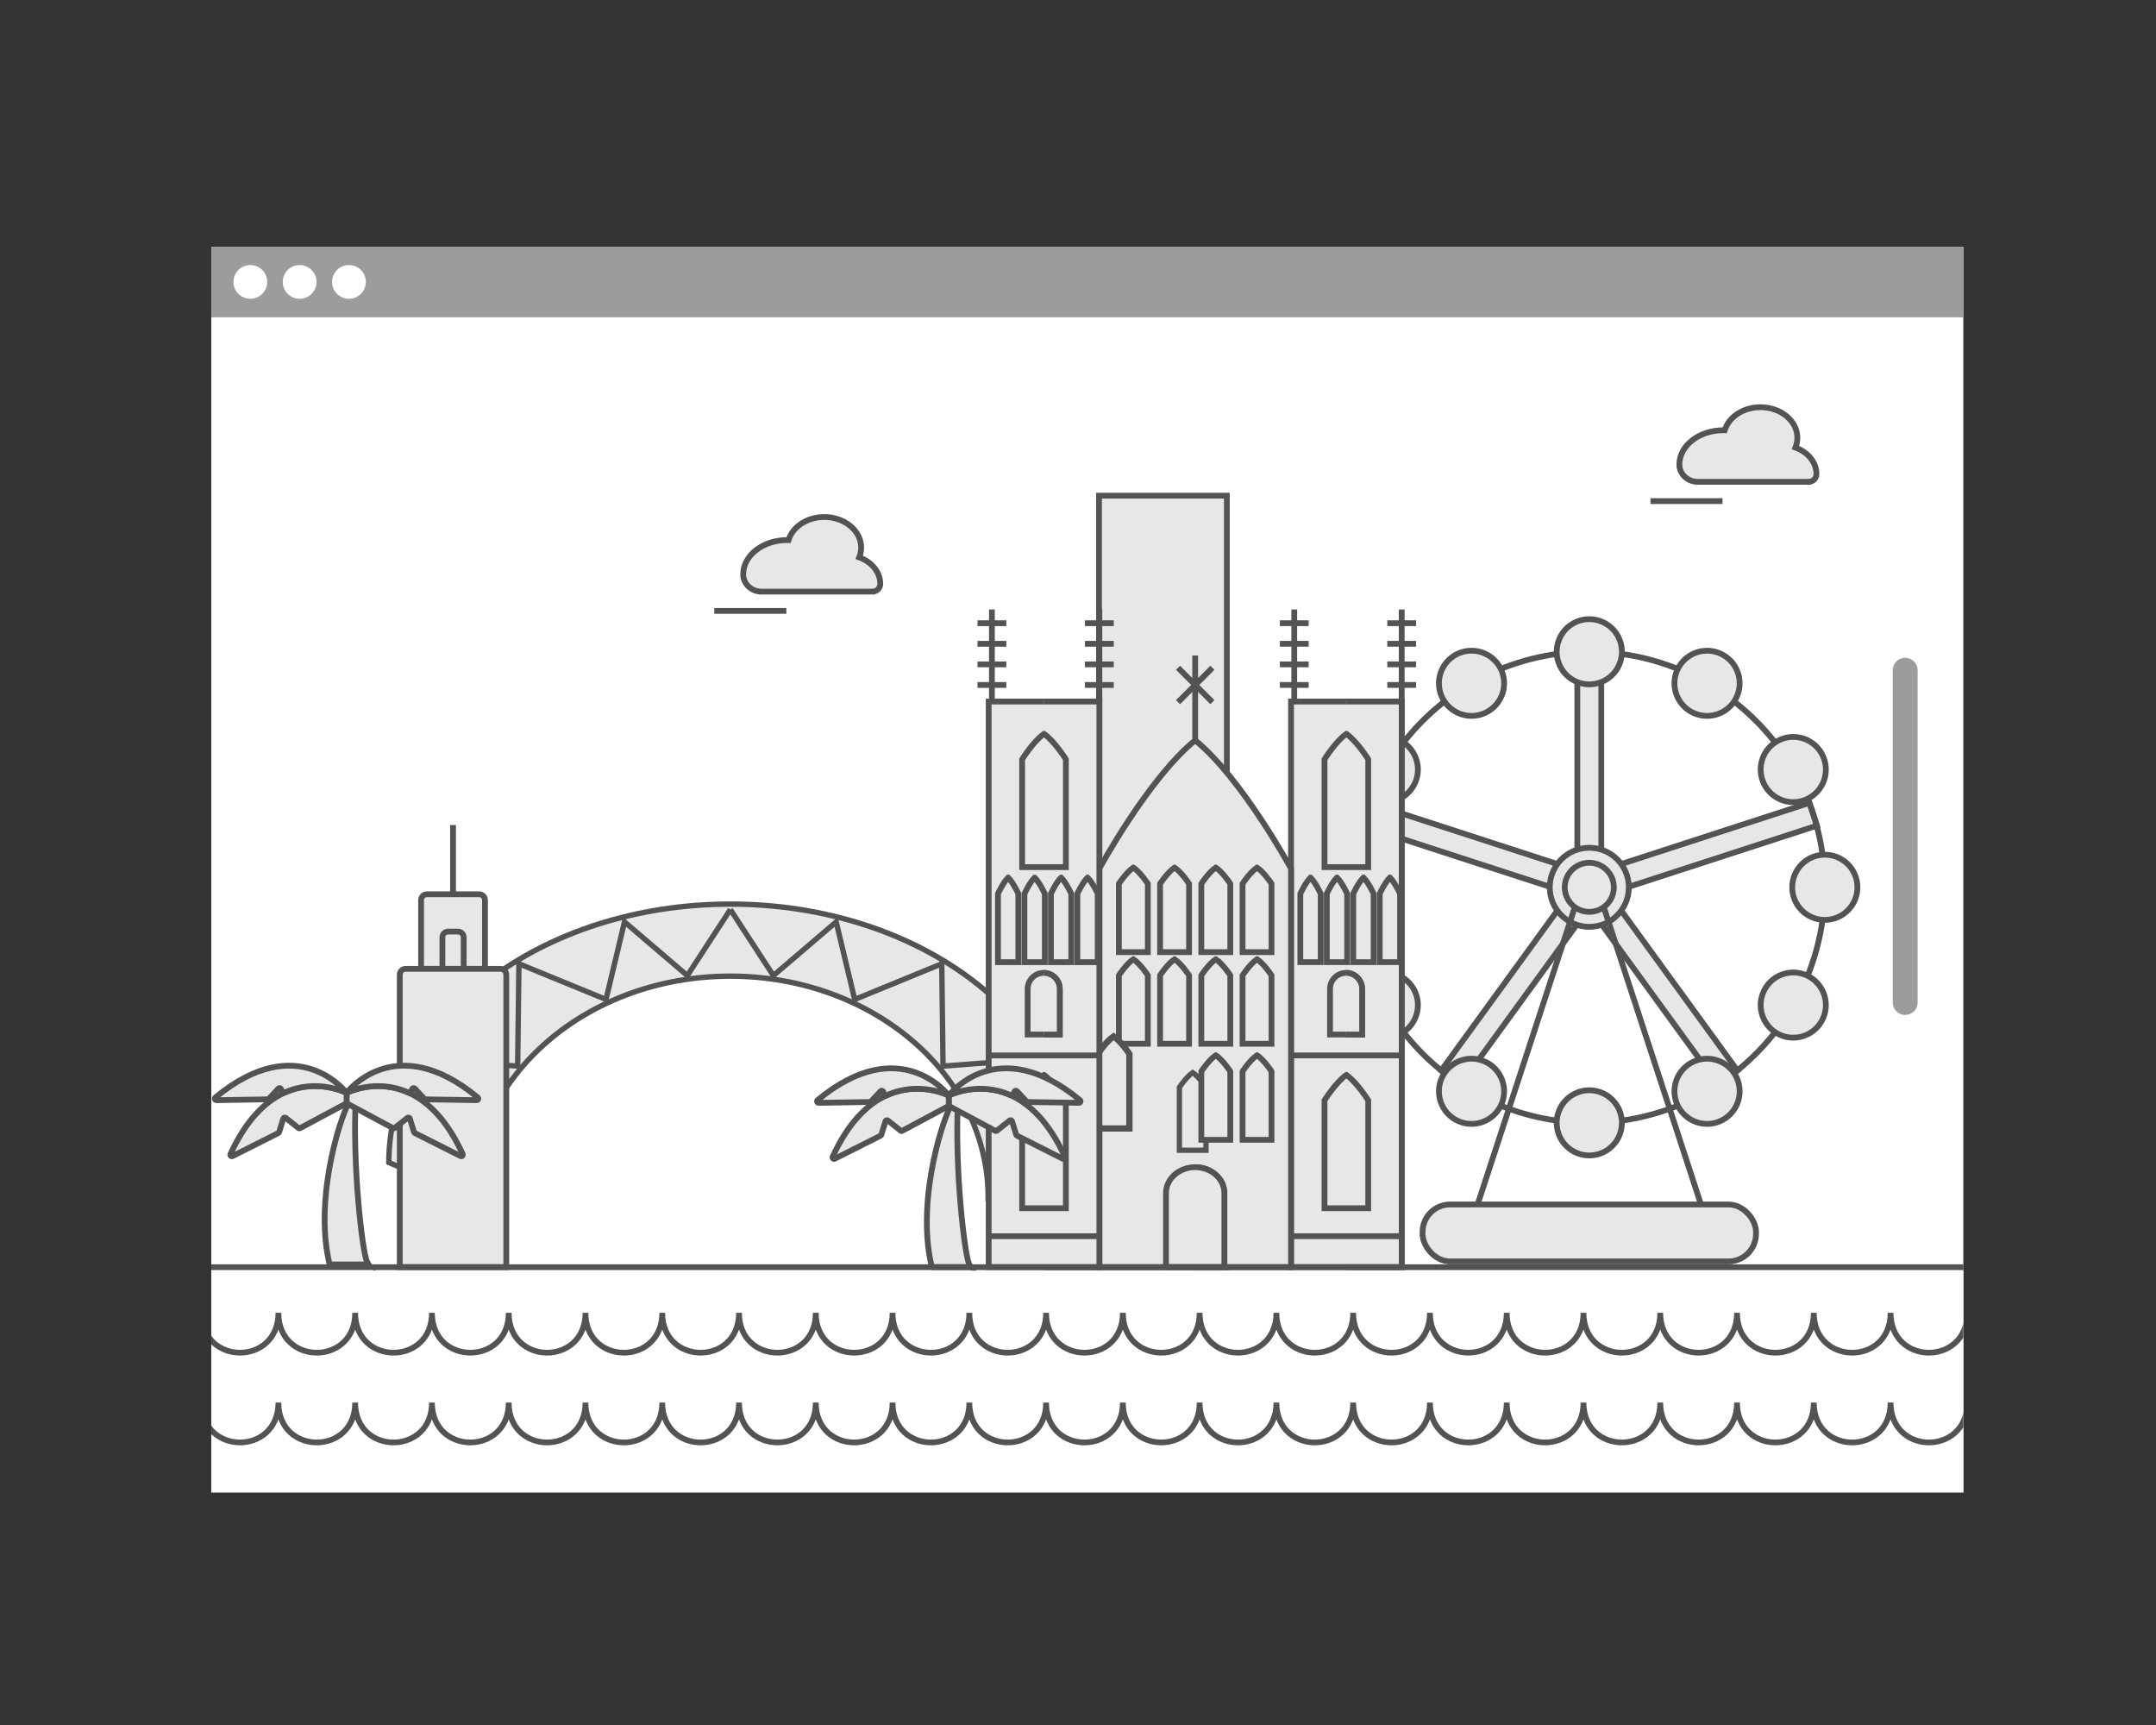<?xml version="1.0" encoding="UTF-8"?> <svg xmlns="http://www.w3.org/2000/svg" xmlns:xlink="http://www.w3.org/1999/xlink" id="uuid-bbac611e-e286-4830-8953-11d917250493" viewBox="0 0 350 280"><rect x="0" y="0" width="350" height="280" fill="#333333" stroke="none"/><defs><style>.uuid-4bef0059-6e7b-42a2-a6b1-14c7dc75d6dc,.uuid-7f5e7bcc-d28e-4483-af2b-fd6b5a8acbd2,.uuid-ac2401fc-db35-4862-a0d7-83af3ff26c3d,.uuid-edab1a80-0fa9-4fac-bc5a-974642d205f4{fill:none;}.uuid-e52ec1fa-2af1-47a5-92ab-b7d57bbffaa3,.uuid-0a7f39c3-cae6-4331-a828-85e700180d5b,.uuid-96cd4222-878e-41f1-8f5c-b6787e54d0b3,.uuid-00ac0250-1b24-4ddd-8e6e-d0260a019d50,.uuid-d5a1f272-e23d-4ee4-8af8-c3a0adf3f5e0{fill:#e7e7e7;}.uuid-e52ec1fa-2af1-47a5-92ab-b7d57bbffaa3,.uuid-0a7f39c3-cae6-4331-a828-85e700180d5b,.uuid-7f5e7bcc-d28e-4483-af2b-fd6b5a8acbd2,.uuid-00ac0250-1b24-4ddd-8e6e-d0260a019d50,.uuid-d5a1f272-e23d-4ee4-8af8-c3a0adf3f5e0,.uuid-edab1a80-0fa9-4fac-bc5a-974642d205f4{stroke:#535353;stroke-miterlimit:10;}.uuid-e52ec1fa-2af1-47a5-92ab-b7d57bbffaa3,.uuid-7f5e7bcc-d28e-4483-af2b-fd6b5a8acbd2{stroke-width:.939px;}.uuid-0a7f39c3-cae6-4331-a828-85e700180d5b{stroke-width:1.023px;}.uuid-907de9d7-9d03-4412-bf90-0bf41ea7b5a5{fill:#fff;}.uuid-fb3b3de3-b6f6-42a4-999f-bf1f87e9771b{fill:#9c9c9c;}.uuid-ac2401fc-db35-4862-a0d7-83af3ff26c3d{stroke:#9c9c9c;stroke-linecap:round;stroke-linejoin:round;stroke-width:4.044px;}.uuid-a3ce929b-e301-4e4e-b5a8-5e2ca552e816{clip-path:url(#uuid-18fa8545-d3af-4240-938d-81c3f6647935);}.uuid-00ac0250-1b24-4ddd-8e6e-d0260a019d50{stroke-width:.871px;}.uuid-d5a1f272-e23d-4ee4-8af8-c3a0adf3f5e0{stroke-width:.862px;}.uuid-2bca80ac-9670-461b-b3c3-e497a0863a0f{clip-path:url(#uuid-26eeb489-9afe-4716-bc12-7ec3c6cac807);}.uuid-edab1a80-0fa9-4fac-bc5a-974642d205f4{stroke-width:.927px;}</style><clipPath id="uuid-26eeb489-9afe-4716-bc12-7ec3c6cac807"><rect class="uuid-4bef0059-6e7b-42a2-a6b1-14c7dc75d6dc" x="34.298" y="40.048" width="284.424" height="202.194"></rect></clipPath><clipPath id="uuid-18fa8545-d3af-4240-938d-81c3f6647935"><path class="uuid-e52ec1fa-2af1-47a5-92ab-b7d57bbffaa3" d="m65.84,157.26h15.411c.518,0,.939.421.939.939v47.473h-17.29v-47.473c0-.518.421-.939.939-.939Z"></path></clipPath></defs><rect class="uuid-907de9d7-9d03-4412-bf90-0bf41ea7b5a5" x="34.298" y="40.048" width="284.424" height="202.194"></rect><rect class="uuid-fb3b3de3-b6f6-42a4-999f-bf1f87e9771b" x="34.298" y="40.048" width="284.424" height="11.46"></rect><line class="uuid-ac2401fc-db35-4862-a0d7-83af3ff26c3d" x1="309.284" y1="108.795" x2="309.284" y2="162.719"></line><path class="uuid-907de9d7-9d03-4412-bf90-0bf41ea7b5a5" d="m43.378,45.762c0-1.514-1.226-2.744-2.742-2.744-1.516,0-2.74,1.23-2.74,2.744,0,1.51,1.224,2.738,2.74,2.738,1.516,0,2.742-1.228,2.742-2.738Z"></path><path class="uuid-907de9d7-9d03-4412-bf90-0bf41ea7b5a5" d="m51.384,45.762c0-1.514-1.224-2.744-2.744-2.744-1.51,0-2.738,1.23-2.738,2.744,0,1.51,1.228,2.738,2.738,2.738,1.52,0,2.744-1.228,2.744-2.738Z"></path><path class="uuid-907de9d7-9d03-4412-bf90-0bf41ea7b5a5" d="m59.391,45.762c0-1.514-1.228-2.744-2.742-2.744s-2.74,1.23-2.74,2.744c0,1.51,1.226,2.738,2.74,2.738s2.742-1.228,2.742-2.738Z"></path><g class="uuid-2bca80ac-9670-461b-b3c3-e497a0863a0f"><path class="uuid-00ac0250-1b24-4ddd-8e6e-d0260a019d50" d="m76.71,194.372c0-19.84,18.738-35.923,41.853-35.923s41.853,16.083,41.853,35.923l13.589-5.672c0-23.167-24.822-41.948-55.442-41.948-30.62,0-55.442,18.781-55.442,41.948l13.589,5.672Z"></path><polyline class="uuid-00ac0250-1b24-4ddd-8e6e-d0260a019d50" points="67.997 171.835 84.034 173.05 84.243 156.443 98.375 162.231 101.383 149.643 111.58 158.357 118.563 147.63"></polyline><polyline class="uuid-00ac0250-1b24-4ddd-8e6e-d0260a019d50" points="169.129 171.835 153.091 173.05 152.883 156.443 138.751 162.231 135.743 149.643 125.546 158.357 118.563 147.63"></polyline><rect class="uuid-e52ec1fa-2af1-47a5-92ab-b7d57bbffaa3" x="178.413" y="80.456" width="20.752" height="125.216"></rect><path class="uuid-e52ec1fa-2af1-47a5-92ab-b7d57bbffaa3" d="m69.298,145.157h8.495c.518,0,.939.421.939.939v11.164h-10.374v-11.164c0-.518.421-.939.939-.939Z"></path><path class="uuid-e52ec1fa-2af1-47a5-92ab-b7d57bbffaa3" d="m72.756,151.209h1.58c.518,0,.939.421.939.939v5.112h-3.458v-5.112c0-.518.421-.939.939-.939Z"></path><path class="uuid-96cd4222-878e-41f1-8f5c-b6787e54d0b3" d="m65.84,157.26h15.411c.518,0,.939.421.939.939v47.473h-17.29v-47.473c0-.518.421-.939.939-.939Z"></path><g class="uuid-a3ce929b-e301-4e4e-b5a8-5e2ca552e816"><rect class="uuid-96cd4222-878e-41f1-8f5c-b6787e54d0b3" x="73.546" y="154.667" width="12.968" height="52.735"></rect></g><path class="uuid-7f5e7bcc-d28e-4483-af2b-fd6b5a8acbd2" d="m65.84,157.26h15.411c.518,0,.939.421.939.939v47.473h-17.29v-47.473c0-.518.421-.939.939-.939Z"></path><line class="uuid-e52ec1fa-2af1-47a5-92ab-b7d57bbffaa3" x1="73.546" y1="145.157" x2="73.546" y2="133.918"></line><path class="uuid-e52ec1fa-2af1-47a5-92ab-b7d57bbffaa3" d="m141.647,96.03c.69,0,1.249-.559,1.251-1.248l0-.013c0-1.919-1.404-3.567-3.414-4.298.203-.498.317-1.03.317-1.585,0-2.742-2.683-4.965-5.993-4.965-2.8,0-5.145,1.594-5.803,3.745-.064-.001-.126-.007-.19-.007-3.959,0-7.168,2.49-7.168,5.562,0,.01 0.0.021 0.0.031.011,1.563,1.386,2.779,2.95,2.779h18.049Z"></path><line class="uuid-e52ec1fa-2af1-47a5-92ab-b7d57bbffaa3" x1="115.953" y1="99.162" x2="127.653" y2="99.162"></line><path class="uuid-e52ec1fa-2af1-47a5-92ab-b7d57bbffaa3" d="m293.626,78.206c.69,0,1.249-.559,1.251-1.248l0-.013c0-1.919-1.404-3.567-3.414-4.298.203-.498.317-1.03.317-1.585,0-2.742-2.683-4.965-5.993-4.965-2.8,0-5.145,1.594-5.803,3.745-.064-.001-.126-.007-.19-.007-3.959,0-7.168,2.49-7.168,5.562,0,.01 0.0.021 0.0.031.011,1.563,1.386,2.779,2.95,2.779h18.049Z"></path><line class="uuid-e52ec1fa-2af1-47a5-92ab-b7d57bbffaa3" x1="267.932" y1="81.337" x2="279.632" y2="81.337"></line><line class="uuid-e52ec1fa-2af1-47a5-92ab-b7d57bbffaa3" x1="294.36" y1="132.168" x2="294.36" y2="132.168"></line><line class="uuid-e52ec1fa-2af1-47a5-92ab-b7d57bbffaa3" x1="235.531" y1="174.91" x2="235.531" y2="174.91"></line><line class="uuid-e52ec1fa-2af1-47a5-92ab-b7d57bbffaa3" x1="280.472" y1="174.91" x2="280.472" y2="174.91"></line><polygon class="uuid-e52ec1fa-2af1-47a5-92ab-b7d57bbffaa3" points="261.15 145.004 294.961 134.018 294.36 132.168 293.759 130.318 259.947 141.304 259.947 105.752 256.056 105.752 256.056 141.304 222.245 130.318 221.042 134.018 254.854 145.004 233.958 173.766 235.531 174.91 237.105 176.053 258.002 147.291 278.899 176.053 280.472 174.91 282.046 173.766 261.15 145.004"></polygon><circle class="uuid-7f5e7bcc-d28e-4483-af2b-fd6b5a8acbd2" cx="258.002" cy="144.026" r="38.235" transform="translate(-26.275 224.619) rotate(-45)"></circle><path class="uuid-e52ec1fa-2af1-47a5-92ab-b7d57bbffaa3" d="m264.419,144.026c0,3.544-2.873,6.417-6.417,6.417s-6.417-2.873-6.417-6.417c0-3.544,2.873-6.417,6.417-6.417s6.417,2.873,6.417,6.417Z"></path><circle class="uuid-e52ec1fa-2af1-47a5-92ab-b7d57bbffaa3" cx="258.002" cy="105.79" r="5.292" transform="translate(95.765 332.585) rotate(-76.717)"></circle><circle class="uuid-e52ec1fa-2af1-47a5-92ab-b7d57bbffaa3" cx="238.884" cy="110.913" r="5.292" transform="translate(-7.64 18.213) rotate(-4.298)"></circle><path class="uuid-e52ec1fa-2af1-47a5-92ab-b7d57bbffaa3" d="m227.535,120.325c2.531,1.461,3.398,4.698,1.937,7.229-1.461,2.531-4.698,3.398-7.229,1.937-2.531-1.461-3.398-4.698-1.937-7.229,1.461-2.531,4.698-3.398,7.229-1.937Z"></path><path class="uuid-e52ec1fa-2af1-47a5-92ab-b7d57bbffaa3" d="m219.767,138.734c2.923,0,5.292,2.369,5.292,5.292,0,2.923-2.369,5.292-5.292,5.292-2.923,0-5.292-2.369-5.292-5.292,0-2.923,2.369-5.292,5.292-5.292Z"></path><path class="uuid-e52ec1fa-2af1-47a5-92ab-b7d57bbffaa3" d="m222.243,158.56c2.531-1.461,5.768-.594,7.229,1.937,1.461,2.531.594,5.768-1.937,7.229-2.531,1.461-5.768.594-7.229-1.937-1.461-2.531-.594-5.768,1.937-7.229Z"></path><path class="uuid-e52ec1fa-2af1-47a5-92ab-b7d57bbffaa3" d="m234.301,174.492c1.461-2.531,4.698-3.398,7.229-1.937,2.531,1.461,3.398,4.698,1.937,7.229-1.461,2.531-4.698,3.398-7.229,1.937-2.531-1.461-3.398-4.698-1.937-7.229Z"></path><circle class="uuid-e52ec1fa-2af1-47a5-92ab-b7d57bbffaa3" cx="258.002" cy="182.261" r="5.292" transform="translate(-53.311 235.818) rotate(-45)"></circle><path class="uuid-e52ec1fa-2af1-47a5-92ab-b7d57bbffaa3" d="m272.537,179.784c-1.461-2.531-.594-5.768,1.937-7.229,2.531-1.461,5.768-.594,7.229,1.937,1.461,2.531.594,5.768-1.937,7.229-2.531,1.461-5.768.594-7.229-1.937Z"></path><path class="uuid-e52ec1fa-2af1-47a5-92ab-b7d57bbffaa3" d="m288.469,167.726c-2.531-1.461-3.398-4.698-1.937-7.229,1.461-2.531,4.698-3.398,7.229-1.937,2.531,1.461,3.398,4.698,1.937,7.229-1.461,2.531-4.698,3.398-7.229,1.937Z"></path><path class="uuid-e52ec1fa-2af1-47a5-92ab-b7d57bbffaa3" d="m296.237,149.318c-2.923,0-5.292-2.369-5.292-5.292,0-2.923,2.369-5.292,5.292-5.292,2.923,0,5.292,2.369,5.292,5.292s-2.369,5.292-5.292,5.292Z"></path><circle class="uuid-e52ec1fa-2af1-47a5-92ab-b7d57bbffaa3" cx="291.115" cy="124.908" r="5.292" transform="translate(-25.081 105.672) rotate(-19.741)"></circle><path class="uuid-e52ec1fa-2af1-47a5-92ab-b7d57bbffaa3" d="m281.702,113.559c-1.461,2.531-4.698,3.398-7.229,1.937-2.531-1.461-3.398-4.698-1.937-7.229s4.698-3.398,7.229-1.937c2.531,1.461,3.398,4.698,1.937,7.229Z"></path><line class="uuid-e52ec1fa-2af1-47a5-92ab-b7d57bbffaa3" x1="256.708" y1="144.026" x2="239.872" y2="195.511"></line><line class="uuid-e52ec1fa-2af1-47a5-92ab-b7d57bbffaa3" x1="259.296" y1="144.026" x2="276.132" y2="195.511"></line><rect class="uuid-e52ec1fa-2af1-47a5-92ab-b7d57bbffaa3" x="230.937" y="195.511" width="54.13" height="9.241" rx="4.462" ry="4.462"></rect><circle class="uuid-e52ec1fa-2af1-47a5-92ab-b7d57bbffaa3" cx="258.002" cy="144.026" r="3.985" transform="translate(-26.275 224.619) rotate(-45)"></circle><line class="uuid-e52ec1fa-2af1-47a5-92ab-b7d57bbffaa3" x1="194.024" y1="106.403" x2="194.024" y2="126.937"></line><rect class="uuid-e52ec1fa-2af1-47a5-92ab-b7d57bbffaa3" x="209.582" y="113.873" width="17.967" height="91.798"></rect><polyline class="uuid-e52ec1fa-2af1-47a5-92ab-b7d57bbffaa3" points="218.517 113.871 227.55 113.871 227.55 205.669 218.517 205.669"></polyline><line class="uuid-e52ec1fa-2af1-47a5-92ab-b7d57bbffaa3" x1="209.846" y1="200.658" x2="227.286" y2="200.658"></line><line class="uuid-e52ec1fa-2af1-47a5-92ab-b7d57bbffaa3" x1="209.846" y1="171.315" x2="227.286" y2="171.315"></line><path class="uuid-e52ec1fa-2af1-47a5-92ab-b7d57bbffaa3" d="m218.566,119.113c-1.738,1.231-3.548,4.128-3.548,4.128v17.509s7.097,0,7.097,0v-17.509s-1.81-2.897-3.548-4.128Z"></path><path class="uuid-e52ec1fa-2af1-47a5-92ab-b7d57bbffaa3" d="m218.566,174.478c-1.738,1.231-3.548,4.128-3.548,4.128v17.509h7.097v-17.509s-1.81-2.897-3.548-4.128Z"></path><path class="uuid-e52ec1fa-2af1-47a5-92ab-b7d57bbffaa3" d="m194.024,120.163c-7.62,6.212-15.558,20.829-15.558,20.829v64.679h31.116v-64.679s-7.938-14.617-15.558-20.829Z"></path><path class="uuid-e52ec1fa-2af1-47a5-92ab-b7d57bbffaa3" d="m183.986,155.695c-1.151.781-2.35,2.619-2.35,2.619v11.109h4.701v-11.109s-1.199-1.838-2.35-2.619Z"></path><path class="uuid-e52ec1fa-2af1-47a5-92ab-b7d57bbffaa3" d="m190.678,155.695c-1.151.781-2.35,2.619-2.35,2.619v11.109h4.701v-11.109s-1.199-1.838-2.35-2.619Z"></path><path class="uuid-e52ec1fa-2af1-47a5-92ab-b7d57bbffaa3" d="m197.37,155.695c-1.151.781-2.35,2.619-2.35,2.619v11.109h4.701v-11.109s-1.199-1.838-2.35-2.619Z"></path><path class="uuid-e52ec1fa-2af1-47a5-92ab-b7d57bbffaa3" d="m204.063,155.695c-1.151.781-2.35,2.619-2.35,2.619v11.109h4.701v-11.109s-1.199-1.838-2.35-2.619Z"></path><path class="uuid-d5a1f272-e23d-4ee4-8af8-c3a0adf3f5e0" d="m193.619,174.101c-1.057.717-2.158,2.404-2.158,2.404v10.2h4.316v-10.2s-1.101-1.687-2.158-2.404Z"></path><path class="uuid-0a7f39c3-cae6-4331-a828-85e700180d5b" d="m180.782,168.217c-1.254.851-2.56,2.853-2.56,2.853v12.101h5.12v-12.101s-1.306-2.002-2.56-2.853Z"></path><path class="uuid-e52ec1fa-2af1-47a5-92ab-b7d57bbffaa3" d="m197.37,171.285c-1.151.781-2.35,2.619-2.35,2.619v11.109h4.701v-11.109s-1.199-1.838-2.35-2.619Z"></path><path class="uuid-e52ec1fa-2af1-47a5-92ab-b7d57bbffaa3" d="m204.063,171.285c-1.151.781-2.35,2.619-2.35,2.619v11.109h4.701v-11.109s-1.199-1.838-2.35-2.619Z"></path><path class="uuid-e52ec1fa-2af1-47a5-92ab-b7d57bbffaa3" d="m183.986,140.82c-1.151.781-2.35,2.619-2.35,2.619v11.109h4.701v-11.109s-1.199-1.838-2.35-2.619Z"></path><path class="uuid-e52ec1fa-2af1-47a5-92ab-b7d57bbffaa3" d="m190.678,140.82c-1.151.781-2.35,2.619-2.35,2.619v11.109h4.701v-11.109s-1.199-1.838-2.35-2.619Z"></path><path class="uuid-e52ec1fa-2af1-47a5-92ab-b7d57bbffaa3" d="m197.37,140.82c-1.151.781-2.35,2.619-2.35,2.619v11.109h4.701v-11.109s-1.199-1.838-2.35-2.619Z"></path><path class="uuid-e52ec1fa-2af1-47a5-92ab-b7d57bbffaa3" d="m204.063,140.82c-1.151.781-2.35,2.619-2.35,2.619v11.109h4.701v-11.109s-1.199-1.838-2.35-2.619Z"></path><path class="uuid-e52ec1fa-2af1-47a5-92ab-b7d57bbffaa3" d="m212.746,142.447c-.81.781-1.654,2.619-1.654,2.619v11.109s3.308,0,3.308,0v-11.109s-.844-1.838-1.654-2.619Z"></path><path class="uuid-e52ec1fa-2af1-47a5-92ab-b7d57bbffaa3" d="m217.041,142.447c-.81.781-1.654,2.619-1.654,2.619v11.109h3.308v-11.109s-.844-1.838-1.654-2.619Z"></path><path class="uuid-e52ec1fa-2af1-47a5-92ab-b7d57bbffaa3" d="m221.337,142.447c-.81.781-1.654,2.619-1.654,2.619v11.109h3.308v-11.109s-.844-1.838-1.654-2.619Z"></path><path class="uuid-e52ec1fa-2af1-47a5-92ab-b7d57bbffaa3" d="m225.632,142.447c-.81.781-1.654,2.619-1.654,2.619v11.109h3.308v-11.109s-.844-1.838-1.654-2.619Z"></path><path class="uuid-e52ec1fa-2af1-47a5-92ab-b7d57bbffaa3" d="m198.766,193.669v11.984h-9.483v-11.984c0-2.326,2.119-4.212,4.733-4.212h.016c2.614,0,4.733,1.886,4.733,4.212Z"></path><path class="uuid-e52ec1fa-2af1-47a5-92ab-b7d57bbffaa3" d="m194.027,189.457h0c2.614,0,4.733,1.886,4.733,4.212v11.984s-4.733,0-4.733,0"></path><path class="uuid-e52ec1fa-2af1-47a5-92ab-b7d57bbffaa3" d="m221.125,160.517v7.401s-5.212,0-5.212,0v-7.401c0-1.437,1.165-2.602,2.602-2.602h.009c1.437,0,2.602,1.165,2.602,2.602Z"></path><path class="uuid-e52ec1fa-2af1-47a5-92ab-b7d57bbffaa3" d="m218.52,157.915h0c1.437,0,2.602,1.165,2.602,2.602v7.401h-2.602"></path><line class="uuid-e52ec1fa-2af1-47a5-92ab-b7d57bbffaa3" x1="227.55" y1="113.873" x2="227.55" y2="98.928"></line><line class="uuid-e52ec1fa-2af1-47a5-92ab-b7d57bbffaa3" x1="225.21" y1="111.181" x2="229.889" y2="111.181"></line><line class="uuid-e52ec1fa-2af1-47a5-92ab-b7d57bbffaa3" x1="225.21" y1="107.839" x2="229.889" y2="107.839"></line><line class="uuid-e52ec1fa-2af1-47a5-92ab-b7d57bbffaa3" x1="225.21" y1="104.498" x2="229.889" y2="104.498"></line><line class="uuid-e52ec1fa-2af1-47a5-92ab-b7d57bbffaa3" x1="225.21" y1="101.156" x2="229.889" y2="101.156"></line><line class="uuid-e52ec1fa-2af1-47a5-92ab-b7d57bbffaa3" x1="210.109" y1="113.873" x2="210.109" y2="98.928"></line><line class="uuid-e52ec1fa-2af1-47a5-92ab-b7d57bbffaa3" x1="207.77" y1="111.181" x2="212.448" y2="111.181"></line><line class="uuid-e52ec1fa-2af1-47a5-92ab-b7d57bbffaa3" x1="207.77" y1="107.839" x2="212.448" y2="107.839"></line><line class="uuid-e52ec1fa-2af1-47a5-92ab-b7d57bbffaa3" x1="207.77" y1="104.498" x2="212.448" y2="104.498"></line><line class="uuid-e52ec1fa-2af1-47a5-92ab-b7d57bbffaa3" x1="207.77" y1="101.156" x2="212.448" y2="101.156"></line><rect class="uuid-e52ec1fa-2af1-47a5-92ab-b7d57bbffaa3" x="160.499" y="113.875" width="17.967" height="91.798"></rect><polyline class="uuid-e52ec1fa-2af1-47a5-92ab-b7d57bbffaa3" points="169.434 113.873 178.466 113.873 178.466 205.671 169.434 205.671"></polyline><line class="uuid-e52ec1fa-2af1-47a5-92ab-b7d57bbffaa3" x1="160.762" y1="200.66" x2="178.203" y2="200.66"></line><line class="uuid-e52ec1fa-2af1-47a5-92ab-b7d57bbffaa3" x1="160.762" y1="171.317" x2="178.203" y2="171.317"></line><path class="uuid-e52ec1fa-2af1-47a5-92ab-b7d57bbffaa3" d="m169.482,119.115c-1.738,1.231-3.548,4.128-3.548,4.128v17.509s7.097,0,7.097,0v-17.509s-1.81-2.897-3.548-4.128Z"></path><path class="uuid-e52ec1fa-2af1-47a5-92ab-b7d57bbffaa3" d="m169.482,174.479c-1.738,1.231-3.548,4.128-3.548,4.128v17.509h7.097v-17.509s-1.81-2.897-3.548-4.128Z"></path><path class="uuid-e52ec1fa-2af1-47a5-92ab-b7d57bbffaa3" d="m163.662,142.449c-.81.781-1.654,2.619-1.654,2.619v11.109h3.308v-11.109s-.844-1.838-1.654-2.619Z"></path><path class="uuid-e52ec1fa-2af1-47a5-92ab-b7d57bbffaa3" d="m167.958,142.449c-.81.781-1.654,2.619-1.654,2.619v11.109s3.308,0,3.308,0v-11.109s-.844-1.838-1.654-2.619Z"></path><path class="uuid-e52ec1fa-2af1-47a5-92ab-b7d57bbffaa3" d="m172.253,142.449c-.81.781-1.654,2.619-1.654,2.619v11.109h3.308v-11.109s-.844-1.838-1.654-2.619Z"></path><path class="uuid-e52ec1fa-2af1-47a5-92ab-b7d57bbffaa3" d="m176.549,142.449c-.81.781-1.654,2.619-1.654,2.619v11.109h3.308v-11.109s-.844-1.838-1.654-2.619Z"></path><path class="uuid-e52ec1fa-2af1-47a5-92ab-b7d57bbffaa3" d="m172.041,160.519v7.402h-5.212v-7.402c0-1.437,1.165-2.602,2.602-2.602h.009c1.437,0,2.602,1.165,2.602,2.602Z"></path><path class="uuid-e52ec1fa-2af1-47a5-92ab-b7d57bbffaa3" d="m169.436,157.917h0c1.437,0,2.602,1.165,2.602,2.602v7.402h-2.602"></path><line class="uuid-e52ec1fa-2af1-47a5-92ab-b7d57bbffaa3" x1="178.466" y1="113.875" x2="178.466" y2="98.93"></line><line class="uuid-e52ec1fa-2af1-47a5-92ab-b7d57bbffaa3" x1="176.127" y1="111.183" x2="180.805" y2="111.183"></line><line class="uuid-e52ec1fa-2af1-47a5-92ab-b7d57bbffaa3" x1="176.127" y1="107.841" x2="180.805" y2="107.841"></line><line class="uuid-e52ec1fa-2af1-47a5-92ab-b7d57bbffaa3" x1="176.127" y1="104.5" x2="180.805" y2="104.5"></line><line class="uuid-e52ec1fa-2af1-47a5-92ab-b7d57bbffaa3" x1="176.127" y1="101.158" x2="180.805" y2="101.158"></line><line class="uuid-e52ec1fa-2af1-47a5-92ab-b7d57bbffaa3" x1="161.025" y1="113.875" x2="161.025" y2="98.93"></line><line class="uuid-e52ec1fa-2af1-47a5-92ab-b7d57bbffaa3" x1="158.686" y1="111.183" x2="163.365" y2="111.183"></line><line class="uuid-e52ec1fa-2af1-47a5-92ab-b7d57bbffaa3" x1="158.686" y1="107.841" x2="163.365" y2="107.841"></line><line class="uuid-e52ec1fa-2af1-47a5-92ab-b7d57bbffaa3" x1="158.686" y1="104.5" x2="163.365" y2="104.5"></line><line class="uuid-e52ec1fa-2af1-47a5-92ab-b7d57bbffaa3" x1="158.686" y1="101.158" x2="163.365" y2="101.158"></line><line class="uuid-e52ec1fa-2af1-47a5-92ab-b7d57bbffaa3" x1="191.236" y1="113.974" x2="196.818" y2="108.392"></line><line class="uuid-e52ec1fa-2af1-47a5-92ab-b7d57bbffaa3" x1="196.818" y1="113.974" x2="191.236" y2="108.392"></line><path class="uuid-e52ec1fa-2af1-47a5-92ab-b7d57bbffaa3" d="m157.584,205.672h-6.135c-.125,0-.232-.093-.247-.217-.013-.106-.027-.212-.05-.313-2.408-10.682,2.106-24.716,3.938-26.997.15-.186.451-.065.438.174-.604,11.444,1.071,25.305,1.795,26.86.16.334.262.494.262.494Z"></path><path class="uuid-e52ec1fa-2af1-47a5-92ab-b7d57bbffaa3" d="m154.022,177.986v1.372c0,.092.051.177.132.22l7.412,3.972c.088.047.196.037.274-.025l2.063-1.645c.138-.11.343-.046.394.122l.675,2.193c.02.065.066.119.126.15l7.433,3.743c.212.107.437-.114.339-.329-2.548-5.565-5.622-8.457-8.535-9.857-4.879-2.348-9.329-.529-10.17-.141-.088.041-.143.128-.143.226Z"></path><path class="uuid-e52ec1fa-2af1-47a5-92ab-b7d57bbffaa3" d="m154.022,177.829s4.757-2.467,10.089-.032c.124.057.271.006.33-.117l.238-.5c.076-.159.288-.192.408-.063l1.567,1.681c.046.05.111.078.179.079l8.321.132c.237.004.344-.293.161-.444-13.492-11.156-21.292-.737-21.292-.737"></path><path class="uuid-e52ec1fa-2af1-47a5-92ab-b7d57bbffaa3" d="m154.022,177.986v1.372c0,.092-.051.177-.132.22l-7.412,3.972c-.088.047-.196.037-.274-.025l-2.063-1.645c-.138-.11-.343-.046-.395.122l-.675,2.193c-.02.065-.066.119-.126.15l-7.433,3.743c-.212.107-.437-.114-.339-.329,2.548-5.565,5.623-8.457,8.535-9.857,4.879-2.348,9.329-.529,10.17-.141.088.041.143.128.143.226Z"></path><path class="uuid-e52ec1fa-2af1-47a5-92ab-b7d57bbffaa3" d="m154.022,177.829s-4.757-2.467-10.089-.032c-.124.057-.271.006-.33-.117l-.238-.5c-.076-.159-.288-.192-.408-.063l-1.567,1.681c-.046.05-.111.078-.179.079l-8.321.132c-.237.004-.344-.293-.161-.444,13.492-11.156,21.292-.737,21.292-.737"></path><path class="uuid-e52ec1fa-2af1-47a5-92ab-b7d57bbffaa3" d="m59.823,205.242h-6.135c-.125,0-.232-.093-.247-.217-.013-.106-.027-.212-.05-.313-2.408-10.682,2.106-24.716,3.938-26.997.15-.186.451-.065.438.174-.604,11.444,1.071,25.305,1.795,26.86.16.334.262.494.262.494Z"></path><path class="uuid-e52ec1fa-2af1-47a5-92ab-b7d57bbffaa3" d="m56.262,177.556v1.372c0,.092.051.177.132.22l7.412,3.972c.088.047.196.037.274-.025l2.063-1.645c.138-.11.343-.046.394.122l.675,2.193c.02.065.066.119.126.15l7.433,3.743c.212.107.437-.114.339-.329-2.548-5.565-5.622-8.457-8.535-9.857-4.879-2.348-9.328-.529-10.17-.141-.088.041-.143.128-.143.226Z"></path><path class="uuid-e52ec1fa-2af1-47a5-92ab-b7d57bbffaa3" d="m56.262,177.399s4.757-2.467,10.089-.032c.124.057.271.006.33-.117l.238-.5c.076-.159.288-.192.408-.063l1.567,1.681c.046.05.111.078.179.079l8.321.132c.237.004.344-.293.161-.444-13.492-11.156-21.292-.737-21.292-.737"></path><path class="uuid-e52ec1fa-2af1-47a5-92ab-b7d57bbffaa3" d="m56.262,177.556v1.372c0,.092-.051.177-.132.22l-7.412,3.972c-.088.047-.196.037-.274-.025l-2.063-1.645c-.138-.11-.343-.046-.395.122l-.675,2.193c-.02.065-.066.119-.126.15l-7.433,3.743c-.212.107-.437-.114-.339-.329,2.548-5.565,5.623-8.457,8.535-9.857,4.879-2.348,9.329-.529,10.17-.141.088.041.143.128.143.226Z"></path><path class="uuid-e52ec1fa-2af1-47a5-92ab-b7d57bbffaa3" d="m56.262,177.399s-4.757-2.467-10.089-.032c-.124.057-.271.006-.33-.117l-.238-.5c-.076-.159-.288-.192-.408-.063l-1.567,1.681c-.046.05-.111.078-.179.079l-8.321.132c-.237.004-.344-.293-.161-.444,13.492-11.156,21.292-.737,21.292-.737"></path><rect class="uuid-907de9d7-9d03-4412-bf90-0bf41ea7b5a5" x="31.706" y="206.246" width="287.857" height="39.575"></rect><path class="uuid-edab1a80-0fa9-4fac-bc5a-974642d205f4" d="m32.732,213.091c0,8.634,12.462,8.634,12.462,0,0,8.634,12.463,8.634,12.463,0,0,8.634,12.462,8.634,12.462,0,0,8.634,12.463,8.634,12.463,0,0,8.634,12.462,8.634,12.462,0,0,8.634,12.463,8.634,12.463,0,0,8.634,12.463,8.634,12.463,0,0,8.634,12.463,8.634,12.463,0,0,8.634,12.463,8.634,12.463,0,0,8.634,12.463,8.634,12.463,0,0,8.634,12.463,8.634,12.463,0,0,8.634,12.463,8.634,12.463,0,0,8.634,12.462,8.634,12.462,0,0,8.634,12.463,8.634,12.463,0,0,8.634,12.462,8.634,12.462,0,0,8.634,12.463,8.634,12.463,0,0,8.634,12.463,8.634,12.463,0,0,8.634,12.463,8.634,12.463,0,0,8.634,12.463,8.634,12.463,0,0,8.634,12.463,8.634,12.463,0,0,8.634,12.463,8.634,12.463-0,0,8.634,12.463,8.634,12.463,0,0,8.634,12.463,8.634,12.463,0"></path><path class="uuid-edab1a80-0fa9-4fac-bc5a-974642d205f4" d="m32.732,227.661c0,8.634,12.462,8.634,12.462,0,0,8.634,12.463,8.634,12.463,0,0,8.634,12.462,8.634,12.462,0,0,8.634,12.463,8.634,12.463,0,0,8.634,12.462,8.634,12.462,0,0,8.634,12.463,8.634,12.463,0,0,8.634,12.463,8.634,12.463,0,0,8.634,12.463,8.634,12.463,0,0,8.634,12.463,8.634,12.463,0,0,8.634,12.463,8.634,12.463,0,0,8.634,12.463,8.634,12.463,0,0,8.634,12.463,8.634,12.463,0,0,8.634,12.462,8.634,12.462,0,0,8.634,12.463,8.634,12.463,0,0,8.634,12.462,8.634,12.462,0,0,8.634,12.463,8.634,12.463,0,0,8.634,12.463,8.634,12.463,0,0,8.634,12.463,8.634,12.463,0,0,8.634,12.463,8.634,12.463,0,0,8.634,12.463,8.634,12.463,0,0,8.634,12.463,8.634,12.463,0,0,8.634,12.463,8.634,12.463,0,0,8.634,12.463,8.634,12.463,0"></path><line class="uuid-edab1a80-0fa9-4fac-bc5a-974642d205f4" x1="32.832" y1="205.687" x2="322.626" y2="205.687"></line></g></svg> 